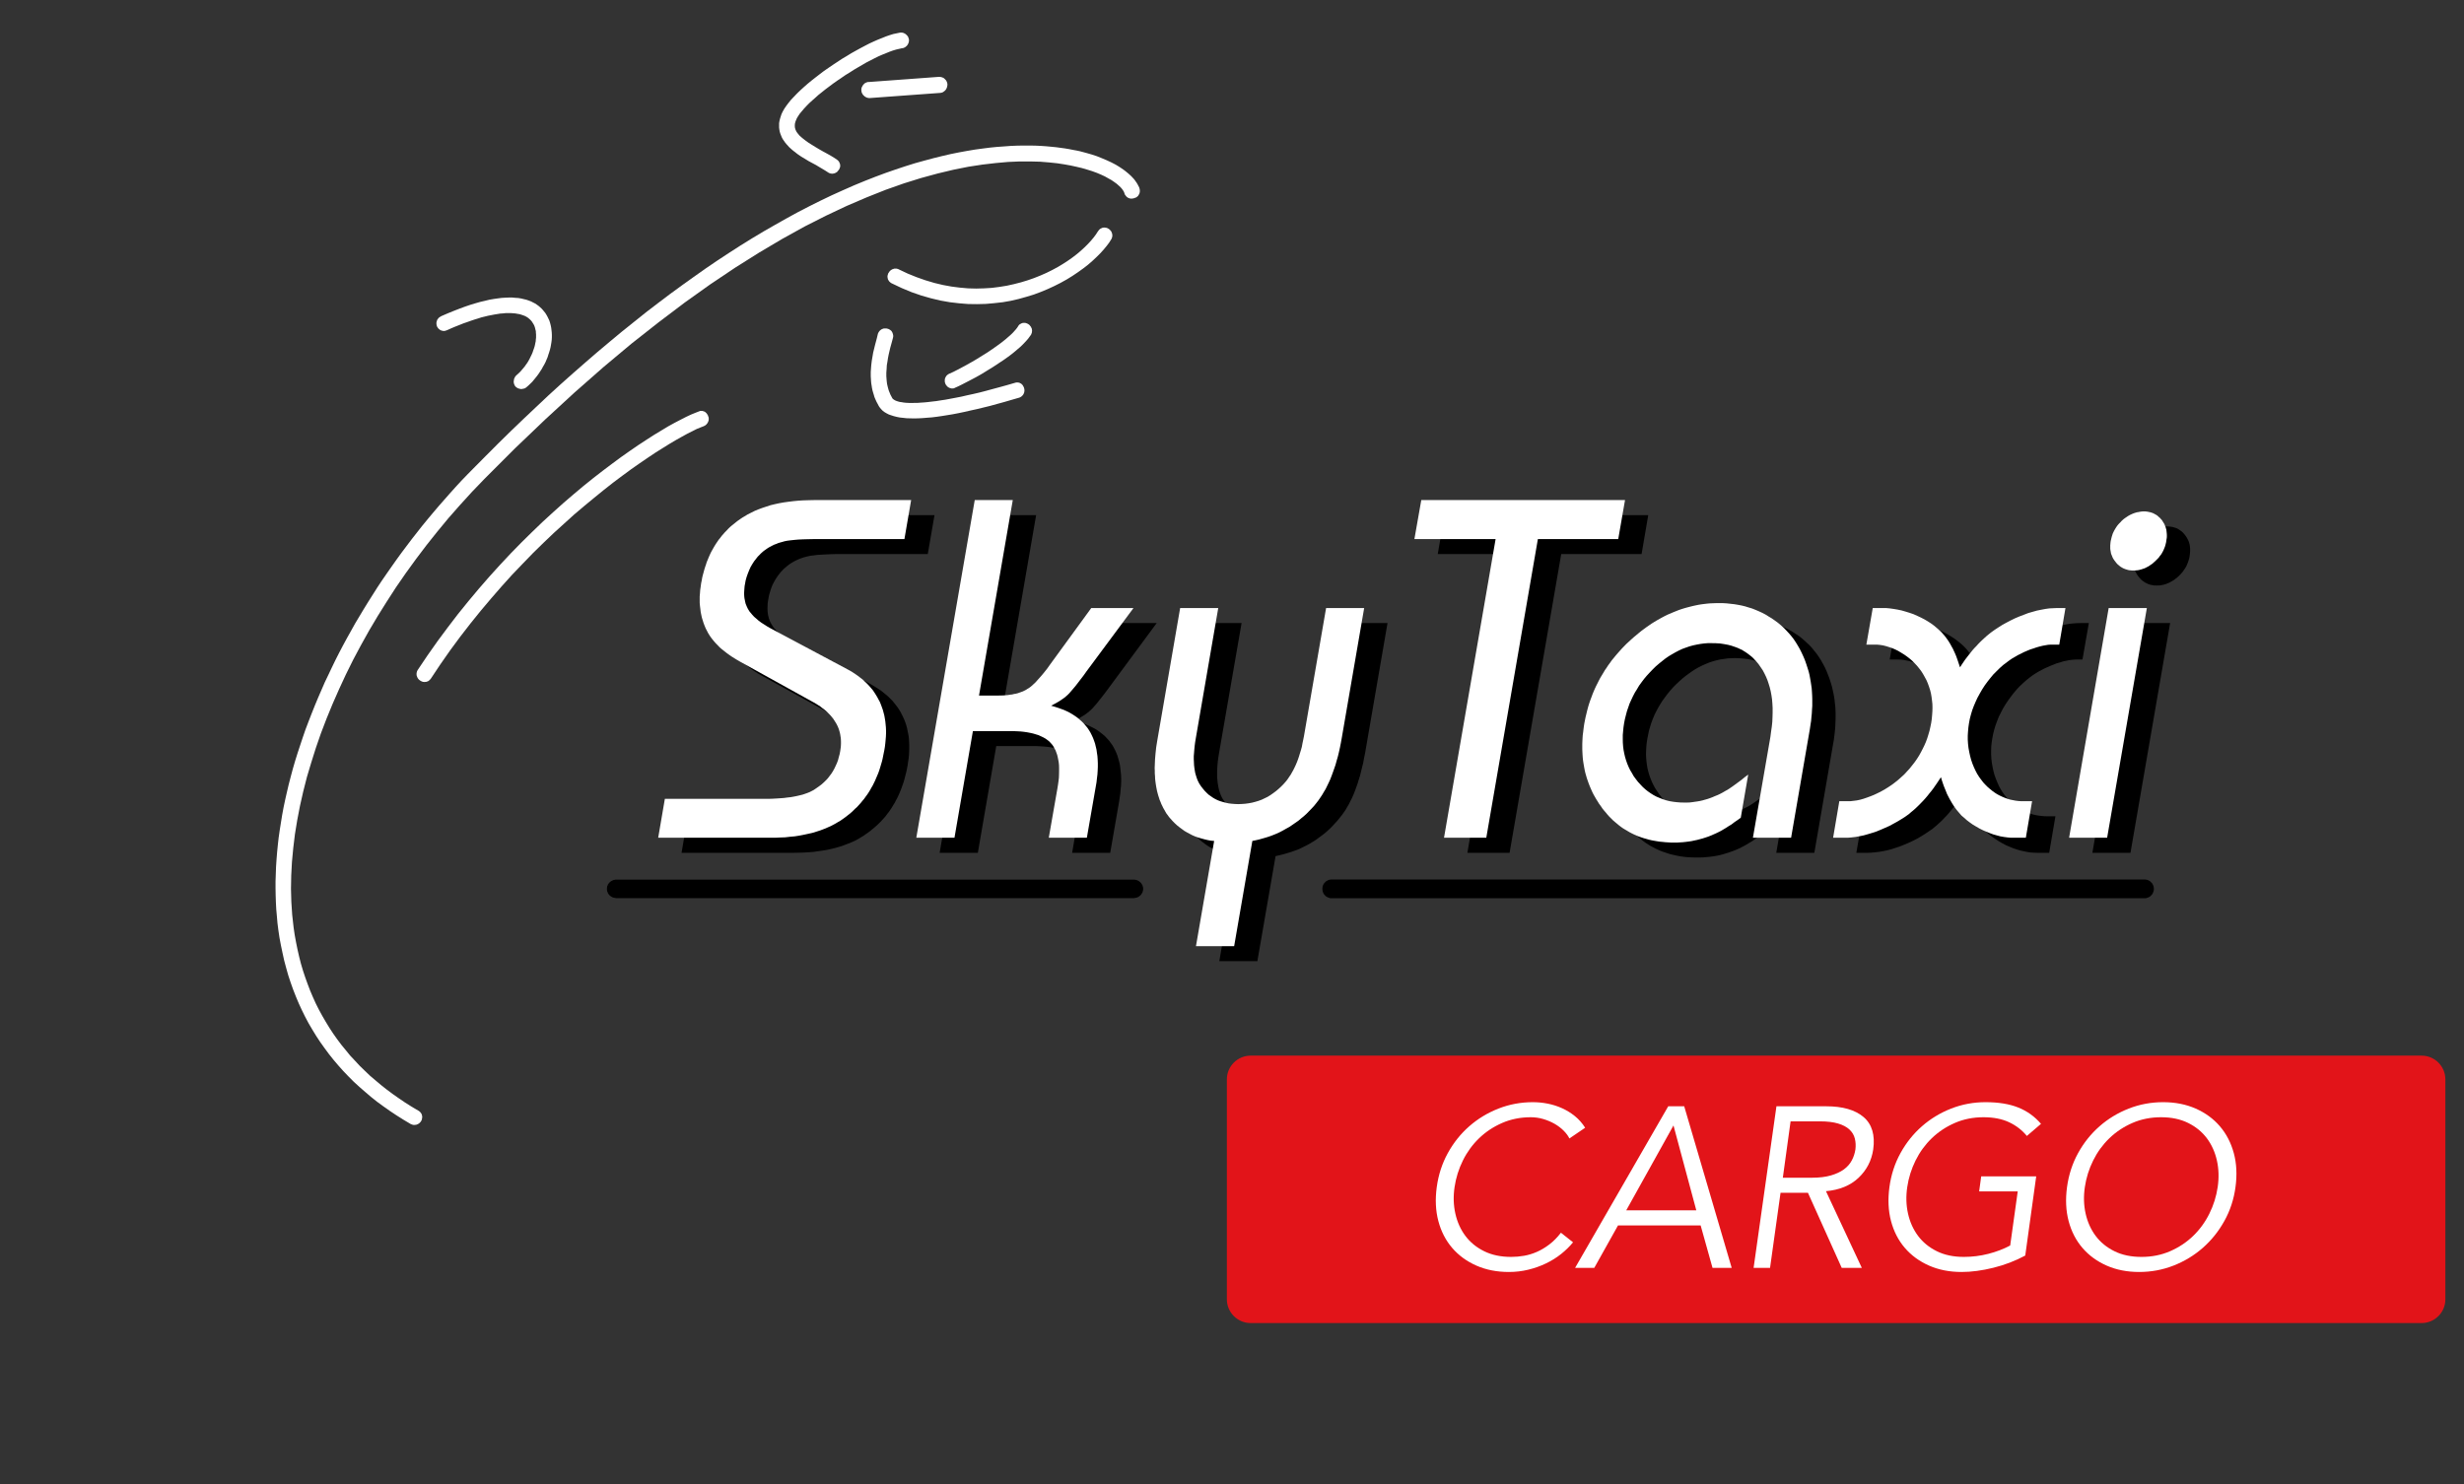 <?xml version="1.0" encoding="UTF-8" standalone="no"?>
<!DOCTYPE svg PUBLIC "-//W3C//DTD SVG 1.1//EN" "http://www.w3.org/Graphics/SVG/1.1/DTD/svg11.dtd">
<svg width="100%" height="100%" viewBox="0 0 239 144" version="1.1" xmlns="http://www.w3.org/2000/svg" xmlns:xlink="http://www.w3.org/1999/xlink" xml:space="preserve" xmlns:serif="http://www.serif.com/" style="fill-rule:evenodd;clip-rule:evenodd;stroke-linejoin:round;stroke-miterlimit:2;">
    <rect x="0" y="0" width="239" height="144" fill="#333333" stroke="none"/>
    <g id="world">
    </g>
    <g id="SHIPPING-MENU" serif:id="SHIPPING MENU">
    </g>
    <g id="CARGO-types" serif:id="CARGO types">
    </g>
    <g>
        <path d="M66.108,82.738L66.754,78.954L76.812,78.954L77.209,78.943L77.591,78.93L77.949,78.907L78.297,78.872L78.634,78.836L78.948,78.796L79.262,78.742L79.55,78.689L79.832,78.618L80.087,78.548L80.344,78.466L80.574,78.384L80.798,78.295L80.99,78.196L81.186,78.096L81.441,77.932L81.686,77.754L81.935,77.573L82.153,77.374L82.365,77.179L82.549,76.968L82.735,76.739L82.896,76.515L83.063,76.275L83.196,76.017L83.325,75.757L83.44,75.493L83.537,75.217L83.624,74.923L83.701,74.624L83.766,74.307L83.792,74.124L83.816,73.949L83.824,73.766L83.837,73.578L83.837,73.402L83.824,73.225L83.816,73.056L83.792,72.896L83.761,72.721L83.721,72.556L83.689,72.397L83.624,72.226L83.568,72.079L83.51,71.916L83.434,71.764L83.364,71.615L83.267,71.476L83.179,71.322L83.069,71.187L82.967,71.045L82.852,70.905L82.723,70.769L82.593,70.641L82.455,70.499L82.315,70.376L82.168,70.253L82,70.129L81.842,70.013L81.669,69.881L81.484,69.77L81.296,69.666L81.098,69.547L74.06,65.645L73.767,65.488L73.49,65.318L73.223,65.146L72.968,64.976L72.723,64.8L72.506,64.625L72.282,64.435L72.077,64.249L71.879,64.066L71.693,63.872L71.513,63.685L71.354,63.484L71.214,63.291L71.073,63.078L70.952,62.867L70.829,62.662L70.713,62.421L70.6,62.161L70.502,61.905L70.415,61.64L70.345,61.368L70.274,61.094L70.229,60.817L70.182,60.533L70.159,60.235L70.131,59.948L70.131,59.33L70.159,59.013L70.182,58.689L70.214,58.366L70.274,58.037L70.317,57.76L70.382,57.496L70.441,57.237L70.502,56.981L70.573,56.726L70.643,56.47L70.729,56.227L70.817,55.997L70.914,55.75L71.007,55.522L71.111,55.298L71.214,55.081L71.329,54.859L71.441,54.646L71.566,54.44L71.693,54.229L71.828,54.03L71.969,53.836L72.109,53.635L72.263,53.45L72.409,53.277L72.576,53.09L72.735,52.917L72.908,52.755L73.081,52.59L73.261,52.432L73.446,52.267L73.646,52.118L73.837,51.977L74.037,51.835L74.245,51.696L74.456,51.563L74.777,51.374L75.117,51.185L75.476,51.022L75.841,50.862L76.216,50.722L76.602,50.592L77.009,50.481L77.427,50.376L77.855,50.281L78.297,50.199L78.763,50.128L79.231,50.072L79.703,50.026L80.202,50.002L80.714,49.98L90.643,49.98L89.991,53.753L81.116,53.753L80.587,53.766L80.105,53.788L79.67,53.812L79.273,53.836L78.921,53.882L78.622,53.915L78.366,53.971L78.161,54.021L77.949,54.077L77.752,54.147L77.554,54.217L77.369,54.3L77.182,54.383L77.009,54.476L76.835,54.577L76.666,54.681L76.499,54.799L76.345,54.917L76.199,55.046L76.043,55.173L75.911,55.314L75.769,55.46L75.64,55.614L75.429,55.892L75.243,56.169L75.07,56.47L74.917,56.773L74.792,57.097L74.688,57.426L74.591,57.76L74.528,58.107L74.489,58.331L74.461,58.537L74.456,58.746L74.445,58.948L74.445,59.142L74.456,59.33L74.477,59.518L74.504,59.688L74.547,59.86L74.591,60.023L74.65,60.187L74.713,60.341L74.792,60.487L74.874,60.63L74.962,60.769L75.059,60.911L75.232,61.103L75.416,61.293L75.629,61.488L75.859,61.674L76.101,61.863L76.369,62.044L76.666,62.222L76.977,62.404L84.433,66.364L84.706,66.528L84.977,66.693L85.232,66.857L85.487,67.028L85.716,67.216L85.942,67.397L86.16,67.585L86.357,67.784L86.557,67.979L86.726,68.19L86.899,68.407L87.068,68.63L87.214,68.849L87.355,69.084L87.481,69.33L87.6,69.571L87.714,69.818L87.808,70.071L87.894,70.323L87.969,70.593L88.028,70.876L88.084,71.152L88.137,71.428L88.166,71.721L88.181,72.01L88.193,72.315L88.193,72.626L88.181,72.937L88.166,73.254L88.137,73.578L88.084,73.902L88.04,74.237L87.981,74.531L87.925,74.819L87.855,75.1L87.785,75.376L87.714,75.645L87.638,75.909L87.541,76.18L87.453,76.433L87.355,76.686L87.253,76.934L87.144,77.179L87.03,77.419L86.899,77.655L86.786,77.884L86.644,78.107L86.518,78.325L86.368,78.548L86.23,78.755L86.069,78.954L85.916,79.165L85.743,79.366L85.576,79.546L85.405,79.736L85.216,79.917L85.031,80.094L84.835,80.265L84.641,80.429L84.444,80.592L84.233,80.751L84.01,80.905L83.803,81.056L83.568,81.199L83.249,81.391L82.923,81.568L82.57,81.726L82.212,81.867L81.842,82.009L81.456,82.139L81.053,82.255L80.644,82.356L80.229,82.449L79.8,82.519L79.345,82.585L78.892,82.649L78.426,82.685L77.937,82.714L77.452,82.726L76.939,82.738L66.108,82.738Z"/>
        <path d="M107.687,82.738L103.993,82.738L104.821,77.92L104.879,77.573L104.922,77.232L104.961,76.909L104.982,76.585L104.994,76.286L104.994,75.992L104.976,75.716L104.949,75.447L104.91,75.175L104.866,74.935L104.796,74.706L104.725,74.47L104.634,74.266L104.54,74.054L104.437,73.865L104.309,73.684L104.167,73.519L104.009,73.367L103.847,73.225L103.651,73.102L103.451,72.986L103.227,72.878L102.999,72.791L102.743,72.697L102.472,72.626L102.196,72.556L101.896,72.498L101.582,72.457L101.244,72.426L100.907,72.404L100.533,72.385L96.633,72.385L94.847,82.738L91.141,82.738L96.797,49.98L100.501,49.98L97.226,68.942L99.152,68.942L99.606,68.919L100.034,68.883L100.246,68.866L100.447,68.831L100.631,68.796L100.816,68.749L100.989,68.7L101.162,68.654L101.327,68.596L101.474,68.526L101.629,68.455L101.769,68.385L101.902,68.308L102.032,68.214L102.255,68.06L102.472,67.868L102.722,67.632L102.972,67.367L103.238,67.05L103.536,66.715L103.824,66.328L104.135,65.916L108.109,60.447L112.196,60.447L107.643,66.611L107.354,67.003L107.073,67.374L106.818,67.702L106.575,68.002L106.368,68.267L106.16,68.502L105.987,68.7L105.819,68.866L105.665,69.001L105.492,69.143L105.319,69.277L105.122,69.406L104.91,69.535L104.693,69.676L104.461,69.806L104.206,69.929L104.54,70.013L104.866,70.117L105.178,70.217L105.481,70.348L105.763,70.475L106.043,70.617L106.298,70.756L106.541,70.917L106.773,71.093L106.997,71.269L107.202,71.449L107.387,71.651L107.573,71.856L107.738,72.079L107.899,72.296L108.039,72.543L108.166,72.791L108.283,73.044L108.384,73.308L108.468,73.59L108.55,73.879L108.621,74.184L108.666,74.495L108.697,74.819L108.736,75.158L108.751,75.493L108.751,75.851L108.736,76.214L108.697,76.585L108.666,76.968L108.61,77.362L108.55,77.766L107.687,82.738Z"/>
        <path d="M130.892,60.447L134.585,60.447L132.402,73.102L132.304,73.566L132.228,74.006L132.12,74.434L132.016,74.853L131.917,75.265L131.794,75.645L131.679,76.029L131.55,76.387L131.423,76.739L131.289,77.073L131.147,77.396L130.994,77.696L130.847,78.001L130.679,78.284L130.521,78.56L130.348,78.812L130.148,79.095L129.925,79.371L129.709,79.636L129.473,79.892L129.241,80.146L128.996,80.393L128.741,80.628L128.474,80.857L128.199,81.069L127.916,81.275L127.629,81.487L127.328,81.673L127.029,81.856L126.703,82.032L126.377,82.191L126.048,82.356L125.78,82.462L125.513,82.555L125.236,82.655L124.955,82.738L124.655,82.832L124.352,82.913L124.052,82.986L123.727,83.056L121.961,93.247L118.269,93.247L120.034,83.056L119.708,83.008L119.397,82.948L119.094,82.89L118.794,82.808L118.5,82.714L118.212,82.614L117.942,82.497L117.675,82.366L117.41,82.226L117.155,82.069L116.915,81.903L116.666,81.714L116.432,81.533L116.216,81.321L115.992,81.115L115.786,80.881L115.659,80.716L115.531,80.558L115.41,80.381L115.296,80.205L115.192,80.035L115.095,79.847L114.994,79.666L114.91,79.464L114.82,79.265L114.749,79.06L114.667,78.848L114.609,78.637L114.553,78.42L114.493,78.196L114.45,77.966L114.4,77.732L114.368,77.502L114.329,77.256L114.309,77.004L114.282,76.756L114.276,76.504L114.264,76.239L114.264,75.704L114.282,75.134L114.34,74.565L114.412,73.96L114.509,73.342L116.736,60.447L120.43,60.447L118.23,73.138L118.175,73.484L118.128,73.836L118.096,74.171L118.072,74.495L118.057,74.807L118.057,75.399L118.084,75.675L118.109,75.945L118.154,76.214L118.198,76.457L118.257,76.686L118.327,76.909L118.409,77.131L118.5,77.326L118.601,77.514L118.768,77.754L118.931,77.978L119.1,78.18L119.3,78.372L119.497,78.548L119.697,78.707L119.919,78.848L120.152,78.977L120.392,79.095L120.637,79.195L120.893,79.276L121.174,79.348L121.45,79.394L121.744,79.442L122.043,79.464L122.357,79.464L122.705,79.453L123.042,79.43L123.375,79.382L123.7,79.323L124.015,79.241L124.328,79.154L124.628,79.036L124.937,78.907L125.226,78.755L125.504,78.596L125.769,78.406L126.036,78.214L126.291,77.99L126.535,77.749L126.78,77.489L127.014,77.227L127.161,77.027L127.317,76.826L127.457,76.611L127.583,76.387L127.72,76.145L127.833,75.899L127.957,75.645L128.072,75.376L128.175,75.106L128.269,74.819L128.36,74.531L128.454,74.218L128.533,73.902L128.601,73.578L128.671,73.236L128.741,72.896L130.892,60.447Z"/>
        <path d="M146.425,82.738L142.331,82.738L147.334,53.753L139.457,53.753L140.11,49.98L159.874,49.98L159.229,53.753L151.434,53.753L146.425,82.738Z"/>
        <path d="M175.985,82.738L172.292,82.738L173.975,72.96L174.057,72.462L174.116,71.974L174.16,71.499L174.193,71.033L174.204,70.583L174.193,70.153L174.187,69.724L174.134,69.318L174.09,68.919L174.02,68.526L173.922,68.156L173.822,67.796L173.693,67.456L173.564,67.121L173.404,66.797L173.231,66.492L173.035,66.169L172.809,65.864L172.694,65.728L172.579,65.587L172.465,65.459L172.336,65.334L172.209,65.217L172.08,65.101L171.939,64.983L171.798,64.877L171.666,64.777L171.51,64.682L171.369,64.589L171.211,64.507L171.058,64.423L170.896,64.353L170.732,64.29L170.569,64.218L170.396,64.159L170.227,64.1L170.033,64.054L169.86,64.007L169.489,63.937L169.092,63.896L168.69,63.86L168.273,63.848L167.908,63.86L167.549,63.879L167.192,63.932L166.827,63.984L166.484,64.066L166.137,64.159L165.785,64.278L165.454,64.413L165.111,64.564L164.786,64.729L164.447,64.918L164.128,65.125L163.814,65.347L163.502,65.576L163.189,65.828L162.874,66.111L162.568,66.398L162.266,66.704L161.992,67.016L161.737,67.327L161.493,67.656L161.255,67.979L161.038,68.319L160.841,68.654L160.656,69.001L160.482,69.349L160.327,69.724L160.188,70.083L160.072,70.452L159.956,70.839L159.874,71.234L159.797,71.615L159.733,72.01L159.69,72.397L159.669,72.772L159.657,73.138L159.669,73.506L159.701,73.852L159.745,74.208L159.804,74.554L159.887,74.889L159.983,75.217L160.097,75.529L160.226,75.847L160.373,76.152L160.538,76.457L160.724,76.744L160.923,77.039L161.14,77.314L161.363,77.573L161.606,77.814L161.852,78.037L162.107,78.23L162.368,78.432L162.65,78.596L162.938,78.742L163.246,78.882L163.558,79L163.872,79.095L164.204,79.178L164.545,79.241L164.889,79.276L165.253,79.31L165.882,79.31L166.137,79.301L166.381,79.276L166.636,79.241L166.881,79.206L167.137,79.165L167.376,79.106L167.636,79.048L167.876,78.964L168.131,78.882L168.377,78.796L168.62,78.694L168.863,78.583L169.105,78.466L169.362,78.336L169.604,78.214L169.815,78.084L170.048,77.932L170.304,77.754L170.569,77.573L170.858,77.35L171.167,77.115L171.486,76.873L171.825,76.597L171.108,80.787L170.802,81.021L170.499,81.235L170.211,81.427L169.944,81.615L169.674,81.774L169.419,81.928L169.175,82.069L168.946,82.185L168.69,82.315L168.434,82.426L168.179,82.531L167.923,82.625L167.665,82.714L167.403,82.796L167.137,82.877L166.866,82.948L166.598,83.008L166.334,83.056L166.055,83.096L165.773,83.131L165.497,83.154L165.214,83.183L164.926,83.19L164.361,83.19L164.072,83.183L163.791,83.167L163.52,83.149L163.246,83.113L162.976,83.078L162.721,83.026L162.465,82.974L162.21,82.913L161.953,82.854L161.71,82.772L161.466,82.69L161.237,82.614L161,82.519L160.77,82.415L160.552,82.315L160.327,82.191L160.109,82.079L159.901,81.949L159.69,81.815L159.49,81.673L159.284,81.521L159.098,81.367L158.903,81.203L158.717,81.033L158.529,80.857L158.359,80.675L158.18,80.487L158.006,80.287L157.844,80.082L157.68,79.871L157.532,79.654L157.377,79.442L157.238,79.235L157.098,79.012L156.976,78.796L156.854,78.572L156.74,78.348L156.637,78.119L156.535,77.896L156.425,77.668L156.343,77.432L156.267,77.184L156.181,76.957L156.112,76.715L156.04,76.469L155.985,76.221L155.926,75.969L155.883,75.716L155.843,75.471L155.812,75.206L155.785,74.947L155.767,74.694L155.742,74.423L155.742,74.158L155.729,73.895L155.742,73.614L155.753,73.342L155.767,73.068L155.785,72.791L155.812,72.508L155.843,72.221L155.893,71.927L155.938,71.651L155.985,71.345L156.056,71.057L156.112,70.769L156.181,70.475L156.267,70.187L156.343,69.905L156.437,69.628L156.535,69.349L156.622,69.073L156.725,68.808L156.849,68.536L156.964,68.267L157.077,68.002L157.206,67.737L157.347,67.478L157.48,67.227L157.622,66.968L157.774,66.727L157.935,66.469L158.103,66.227L158.261,65.993L158.435,65.753L158.608,65.517L158.793,65.277L158.985,65.053L159.174,64.819L159.375,64.6L159.587,64.372L160.015,63.937L160.469,63.506L160.711,63.291L160.954,63.078L161.2,62.879L161.455,62.686L161.698,62.487L161.953,62.315L162.21,62.127L162.465,61.962L162.721,61.798L162.976,61.64L163.232,61.5L163.502,61.351L163.757,61.223L164.019,61.094L164.274,60.963L164.545,60.852L164.811,60.747L165.074,60.653L165.357,60.547L165.627,60.464L165.899,60.388L166.169,60.319L166.452,60.247L166.724,60.187L167.007,60.141L167.284,60.095L167.565,60.059L167.838,60.023L168.131,60.001L168.408,59.978L168.702,59.965L168.989,59.965L169.375,59.978L169.744,59.989L170.118,60.023L170.476,60.071L170.84,60.129L171.183,60.199L171.537,60.295L171.883,60.388L172.222,60.499L172.541,60.63L172.867,60.769L173.183,60.918L173.496,61.081L173.807,61.257L174.116,61.459L174.417,61.651L174.704,61.868L174.991,62.116L175.261,62.363L175.529,62.614L175.772,62.879L176.002,63.172L176.24,63.466L176.442,63.766L176.642,64.077L176.827,64.413L177.007,64.747L177.168,65.101L177.315,65.472L177.456,65.846L177.583,66.239L177.697,66.634L177.768,66.946L177.838,67.263L177.897,67.574L177.946,67.896L177.979,68.226L178.018,68.561L178.037,68.895L178.049,69.248L178.049,69.594L178.037,69.948L178.023,70.306L178.005,70.665L177.967,71.033L177.923,71.404L177.876,71.786L177.806,72.173L175.985,82.738Z"/>
        <path d="M199.37,79.195L198.765,82.738L197.676,82.738L197.326,82.726L196.976,82.709L196.63,82.655L196.291,82.585L195.94,82.508L195.595,82.403L195.254,82.284L194.912,82.144L194.571,81.998L194.234,81.821L193.922,81.644L193.622,81.451L193.33,81.251L193.04,81.033L192.773,80.809L192.517,80.571L192.356,80.393L192.191,80.205L192.042,80.012L191.892,79.811L191.742,79.606L191.612,79.394L191.471,79.178L191.348,78.943L191.228,78.707L191.113,78.466L190.995,78.214L190.892,77.956L190.798,77.696L190.707,77.419L190.611,77.143L190.532,76.862L190.161,77.419L189.788,77.944L189.592,78.196L189.406,78.432L189.209,78.671L189.024,78.895L188.827,79.118L188.627,79.323L188.43,79.534L188.234,79.724L188.023,79.917L187.825,80.094L187.62,80.265L187.424,80.429L187.047,80.682L186.687,80.929L186.303,81.163L185.926,81.38L185.528,81.581L185.12,81.774L184.703,81.949L184.289,82.115L183.851,82.261L183.45,82.392L183.041,82.497L182.638,82.579L182.241,82.649L181.857,82.69L181.472,82.726L181.102,82.738L180.059,82.738L180.672,79.195L181.427,79.195L181.727,79.188L182.042,79.154L182.367,79.106L182.694,79.036L183.034,78.943L183.367,78.836L183.719,78.707L184.077,78.56L184.421,78.395L184.763,78.214L185.099,78.026L185.431,77.814L185.746,77.597L186.061,77.362L186.375,77.115L186.669,76.862L186.955,76.585L187.238,76.291L187.494,76.005L187.747,75.716L187.979,75.411L188.187,75.1L188.395,74.776L188.581,74.447L188.757,74.124L188.918,73.79L189.06,73.437L189.198,73.09L189.312,72.726L189.406,72.356L189.5,71.986L189.57,71.615L189.629,71.216L189.674,70.847L189.697,70.475L189.697,70.105L189.685,69.759L189.662,69.402L189.617,69.06L189.547,68.726L189.461,68.395L189.371,68.072L189.257,67.762L189.119,67.444L188.965,67.155L188.804,66.857L188.619,66.573L188.407,66.297L188.199,66.041L187.967,65.794L187.736,65.563L187.479,65.347L187.224,65.146L186.955,64.947L186.675,64.777L186.386,64.613L186.087,64.459L185.79,64.336L185.501,64.231L185.202,64.136L184.914,64.077L184.606,64.018L184.319,63.995L184.031,63.984L183.296,63.984L183.916,60.447L184.817,60.447L185.191,60.458L185.561,60.483L185.945,60.523L186.316,60.594L186.7,60.675L187.082,60.781L187.467,60.911L187.853,61.046L188.234,61.199L188.592,61.368L188.942,61.558L189.265,61.758L189.582,61.962L189.882,62.186L190.174,62.421L190.441,62.662L190.602,62.826L190.751,62.986L190.892,63.16L191.03,63.343L191.172,63.538L191.311,63.73L191.427,63.937L191.551,64.159L191.671,64.377L191.786,64.625L191.892,64.854L191.997,65.112L192.1,65.37L192.191,65.635L192.285,65.916L192.367,66.186L192.532,65.946L192.702,65.694L192.876,65.459L193.052,65.217L193.229,64.994L193.402,64.765L193.587,64.543L193.771,64.336L193.957,64.125L194.157,63.932L194.353,63.73L194.55,63.538L194.746,63.343L194.955,63.172L195.167,62.997L195.375,62.826L195.737,62.568L196.118,62.315L196.5,62.08L196.886,61.851L197.291,61.64L197.708,61.44L198.125,61.269L198.566,61.094L198.999,60.947L199.427,60.805L199.843,60.7L200.252,60.605L200.646,60.533L201.039,60.487L201.424,60.458L201.795,60.447L202.611,60.447L201.994,63.984L201.437,63.984L201.18,63.995L200.924,64.018L200.661,64.054L200.382,64.113L200.099,64.172L199.811,64.267L199.497,64.353L199.194,64.476L198.88,64.6L198.58,64.729L198.274,64.87L197.998,65.017L197.708,65.171L197.44,65.334L197.177,65.506L196.921,65.694L196.571,65.97L196.249,66.256L195.922,66.562L195.616,66.886L195.326,67.227L195.052,67.585L194.781,67.956L194.526,68.337L194.283,68.738L194.074,69.143L193.874,69.547L193.715,69.953L193.563,70.359L193.437,70.776L193.33,71.199L193.251,71.615L193.19,72.01L193.145,72.416L193.132,72.808L193.132,73.22L193.157,73.614L193.202,74.006L193.272,74.4L193.355,74.8L193.457,75.175L193.587,75.541L193.727,75.887L193.874,76.221L194.05,76.551L194.234,76.85L194.341,77.004L194.445,77.143L194.561,77.285L194.677,77.408L194.877,77.627L195.085,77.826L195.295,78.026L195.513,78.196L195.745,78.348L195.98,78.502L196.209,78.63L196.453,78.755L196.709,78.86L196.964,78.943L197.219,79.024L197.49,79.084L197.766,79.13L198.047,79.165L198.325,79.188L198.627,79.195L199.37,79.195Z"/>
        <path d="M210.227,51.072L210.355,51.079L210.496,51.092L210.61,51.107L210.739,51.127L210.854,51.162L210.969,51.197L211.089,51.233L211.191,51.28L211.294,51.335L211.397,51.406L211.502,51.476L211.597,51.547L211.691,51.626L211.782,51.721L211.864,51.813L211.944,51.92L212.026,52.026L212.096,52.132L212.152,52.232L212.211,52.348L212.269,52.461L212.318,52.582L212.352,52.707L212.387,52.837L212.407,52.965L212.422,53.09L212.435,53.219L212.435,53.501L212.422,53.635L212.407,53.788L212.387,53.942L212.364,54.092L212.329,54.229L212.281,54.383L212.238,54.517L212.187,54.646L212.131,54.786L212.072,54.917L212.002,55.046L211.923,55.173L211.839,55.287L211.759,55.415L211.668,55.53L211.574,55.637L211.467,55.75L211.364,55.857L211.247,55.962L211.133,56.068L211.004,56.156L210.889,56.253L210.762,56.329L210.642,56.4L210.516,56.47L210.39,56.542L210.263,56.585L210.135,56.647L210.005,56.682L209.88,56.726L209.741,56.752L209.473,56.797L209.333,56.797L209.202,56.808L209.064,56.797L208.938,56.797L208.809,56.773L208.683,56.752L208.554,56.726L208.439,56.682L208.321,56.647L208.219,56.585L208.113,56.542L207.997,56.47L207.905,56.4L207.802,56.329L207.707,56.253L207.615,56.156L207.534,56.068L207.442,55.962L207.37,55.857L207.291,55.75L207.228,55.637L207.172,55.53L207.115,55.415L207.068,55.287L207.035,55.173L206.998,55.046L206.976,54.917L206.964,54.786L206.953,54.646L206.937,54.517L206.953,54.383L206.953,54.229L206.976,54.092L206.998,53.942L207.023,53.788L207.058,53.635L207.105,53.501L207.15,53.36L207.193,53.219L207.253,53.09L207.31,52.965L207.379,52.837L207.464,52.707L207.543,52.582L207.626,52.461L207.719,52.348L207.813,52.232L207.916,52.132L208.034,52.026L208.136,51.92L208.262,51.813L208.381,51.721L208.507,51.626L208.636,51.547L208.753,51.476L208.879,51.406L209.01,51.335L209.147,51.28L209.274,51.233L209.402,51.197L209.543,51.162L209.679,51.127L209.808,51.107L209.946,51.092L210.088,51.079L210.227,51.072ZM206.649,82.738L202.954,82.738L206.799,60.447L210.496,60.447L206.649,82.738Z"/>
        <path d="M63.842,81.275L64.489,77.502L74.559,77.502L74.944,77.489L75.325,77.468L75.684,77.444L76.032,77.419L76.369,77.374L76.697,77.338L76.997,77.285L77.285,77.227L77.567,77.162L77.835,77.097L78.079,77.015L78.308,76.934L78.534,76.844L78.731,76.744L78.921,76.645L79.18,76.469L79.435,76.291L79.67,76.116L79.888,75.922L80.1,75.716L80.299,75.505L80.47,75.281L80.644,75.052L80.798,74.807L80.931,74.565L81.06,74.295L81.18,74.03L81.283,73.754L81.359,73.46L81.441,73.167L81.501,72.855L81.526,72.674L81.554,72.486L81.566,72.296L81.572,72.128L81.572,71.956L81.566,71.781L81.554,71.603L81.526,71.428L81.501,71.269L81.469,71.103L81.424,70.946L81.375,70.776L81.316,70.617L81.251,70.463L81.18,70.318L81.098,70.165L81.002,70.013L80.914,69.877L80.817,69.724L80.701,69.583L80.587,69.442L80.47,69.318L80.332,69.178L80.202,69.048L80.056,68.919L79.903,68.796L79.735,68.678L79.577,68.548L79.404,68.437L79.219,68.319L79.031,68.202L78.833,68.096L71.796,64.197L71.508,64.031L71.225,63.86L70.969,63.696L70.713,63.519L70.47,63.343L70.241,63.16L70.018,62.986L69.806,62.804L69.615,62.602L69.436,62.421L69.262,62.222L69.101,62.027L68.949,61.828L68.814,61.628L68.686,61.421L68.579,61.212L68.449,60.963L68.345,60.711L68.247,60.458L68.162,60.187L68.079,59.917L68.02,59.643L67.964,59.366L67.932,59.078L67.894,58.779L67.867,58.481L67.867,57.878L67.894,57.566L67.917,57.237L67.964,56.911L68.009,56.577L68.067,56.309L68.111,56.042L68.176,55.775L68.247,55.522L68.316,55.263L68.392,55.016L68.475,54.776L68.552,54.531L68.649,54.3L68.743,54.067L68.846,53.836L68.949,53.612L69.064,53.401L69.186,53.184L69.307,52.975L69.436,52.767L69.568,52.572L69.703,52.373L69.856,52.187L69.998,51.996L70.159,51.813L70.311,51.639L70.484,51.466L70.643,51.292L70.817,51.127L71.007,50.965L71.196,50.816L71.381,50.664L71.572,50.516L71.772,50.376L71.98,50.234L72.191,50.108L72.518,49.91L72.864,49.737L73.211,49.562L73.576,49.412L73.957,49.271L74.349,49.142L74.744,49.012L75.161,48.912L75.595,48.818L76.043,48.739L76.499,48.676L76.966,48.619L77.452,48.572L77.937,48.543L78.449,48.527L78.975,48.516L88.378,48.516L87.726,52.302L78.851,52.302L78.334,52.313L77.849,52.326L77.406,52.348L77.024,52.383L76.672,52.42L76.357,52.461L76.101,52.511L75.895,52.572L75.684,52.629L75.487,52.687L75.302,52.767L75.104,52.837L74.917,52.93L74.744,53.022L74.57,53.113L74.407,53.219L74.245,53.336L74.08,53.45L73.934,53.577L73.778,53.718L73.646,53.859L73.504,53.997L73.375,54.162L73.164,54.429L72.978,54.716L72.805,55.01L72.666,55.322L72.539,55.637L72.423,55.962L72.326,56.309L72.263,56.655L72.224,56.867L72.206,57.087L72.191,57.285L72.179,57.496L72.179,57.679L72.191,57.878L72.212,58.052L72.25,58.236L72.282,58.4L72.326,58.578L72.391,58.735L72.456,58.89L72.527,59.037L72.609,59.178L72.697,59.32L72.805,59.448L72.968,59.643L73.151,59.841L73.365,60.023L73.593,60.223L73.848,60.411L74.119,60.583L74.407,60.769L74.72,60.947L82.168,64.918L82.441,65.065L82.712,65.229L82.979,65.406L83.222,65.576L83.451,65.753L83.689,65.934L83.894,66.133L84.104,66.328L84.292,66.528L84.476,66.739L84.65,66.946L84.803,67.168L84.949,67.397L85.091,67.632L85.216,67.868L85.347,68.108L85.45,68.366L85.543,68.618L85.635,68.878L85.705,69.143L85.775,69.406L85.825,69.689L85.872,69.977L85.901,70.271L85.929,70.559L85.942,70.858L85.942,71.163L85.929,71.476L85.901,71.798L85.872,72.115L85.831,72.457L85.775,72.791L85.716,73.078L85.66,73.354L85.602,73.648L85.531,73.924L85.45,74.196L85.372,74.459L85.288,74.728L85.199,74.982L85.091,75.24L84.987,75.481L84.885,75.723L84.765,75.969L84.65,76.205L84.521,76.422L84.392,76.657L84.259,76.873L84.118,77.086L83.965,77.292L83.816,77.502L83.651,77.696L83.491,77.896L83.311,78.096L83.14,78.284L82.951,78.454L82.766,78.637L82.581,78.812L82.385,78.977L82.179,79.137L81.968,79.301L81.756,79.453L81.538,79.606L81.305,79.741L80.99,79.928L80.657,80.105L80.305,80.265L79.947,80.417L79.577,80.558L79.192,80.682L78.795,80.804L78.393,80.893L77.964,80.986L77.535,81.069L77.094,81.139L76.627,81.181L76.16,81.235L75.672,81.251L75.188,81.275L63.842,81.275Z" style="fill:white;"/>
        <path d="M105.422,81.275L101.729,81.275L102.569,76.469L102.626,76.116L102.673,75.777L102.711,75.447L102.722,75.134L102.728,74.836L102.728,74.542L102.722,74.248L102.696,73.984L102.651,73.73L102.602,73.484L102.544,73.236L102.466,73.02L102.385,72.796L102.276,72.602L102.172,72.404L102.044,72.226L101.902,72.069L101.756,71.916L101.582,71.781L101.398,71.651L101.186,71.533L100.963,71.428L100.734,71.322L100.478,71.245L100.207,71.163L99.931,71.103L99.631,71.045L99.318,70.999L98.992,70.964L98.642,70.946L98.284,70.93L94.368,70.93L92.581,81.275L88.879,81.275L94.546,48.516L98.237,48.516L94.961,67.478L96.888,67.478L97.341,67.468L97.769,67.432L97.981,67.397L98.181,67.374L98.366,67.327L98.551,67.297L98.724,67.252L98.897,67.191L99.062,67.132L99.224,67.074L99.365,67.003L99.518,66.927L99.637,66.845L99.779,66.763L99.99,66.611L100.207,66.417L100.458,66.181L100.707,65.9L100.977,65.599L101.271,65.248L101.571,64.87L101.871,64.447L105.85,58.989L109.946,58.989L105.378,65.146L105.089,65.553L104.809,65.916L104.552,66.251L104.32,66.552L104.103,66.809L103.906,67.039L103.722,67.252L103.568,67.408L103.407,67.55L103.238,67.692L103.054,67.821L102.857,67.956L102.651,68.084L102.428,68.214L102.196,68.337L101.956,68.466L102.287,68.561L102.614,68.666L102.913,68.772L103.216,68.883L103.498,69.012L103.777,69.154L104.032,69.306L104.277,69.465L104.509,69.628L104.725,69.818L104.937,70.001L105.134,70.199L105.307,70.405L105.481,70.617L105.634,70.847L105.774,71.081L105.901,71.334L106.019,71.591L106.119,71.856L106.216,72.139L106.285,72.426L106.356,72.726L106.4,73.044L106.447,73.354L106.471,73.696L106.486,74.042L106.486,74.389L106.471,74.764L106.447,75.134L106.4,75.517L106.356,75.909L106.285,76.316L105.422,81.275Z" style="fill:white;"/>
        <path d="M128.627,58.989L132.32,58.989L130.137,71.651L130.055,72.103L129.964,72.556L129.869,72.986L129.767,73.402L129.652,73.795L129.543,74.196L129.415,74.565L129.284,74.935L129.158,75.281L129.024,75.623L128.882,75.933L128.729,76.246L128.582,76.551L128.414,76.826L128.256,77.097L128.089,77.35L127.888,77.643L127.674,77.92L127.457,78.189L127.22,78.444L126.977,78.694L126.735,78.943L126.476,79.178L126.21,79.394L125.948,79.616L125.651,79.823L125.363,80.023L125.076,80.218L124.758,80.393L124.443,80.571L124.124,80.739L123.785,80.893L123.526,80.999L123.254,81.103L122.972,81.199L122.689,81.285L122.402,81.367L122.102,81.451L121.788,81.521L121.474,81.586L119.708,91.797L116.004,91.797L117.769,81.586L117.443,81.557L117.132,81.499L116.829,81.427L116.529,81.346L116.236,81.263L115.959,81.163L115.677,81.045L115.41,80.905L115.146,80.764L114.891,80.617L114.65,80.44L114.412,80.265L114.182,80.082L113.951,79.871L113.738,79.654L113.527,79.418L113.394,79.265L113.272,79.095L113.145,78.93L113.042,78.755L112.94,78.572L112.831,78.384L112.742,78.196L112.645,78.001L112.569,77.802L112.484,77.609L112.417,77.396L112.346,77.179L112.288,76.968L112.228,76.739L112.184,76.515L112.141,76.286L112.103,76.041L112.069,75.793L112.043,75.553L112.033,75.299L112.011,75.041L112.011,74.781L111.999,74.518L112.011,74.237L112.033,73.684L112.082,73.102L112.146,72.508L112.244,71.892L114.471,58.989L118.166,58.989L115.981,71.673L115.922,72.031L115.877,72.385L115.844,72.721L115.819,73.044L115.792,73.354L115.792,73.66L115.807,73.949L115.819,74.23L115.85,74.495L115.889,74.747L115.933,74.993L116.004,75.24L116.074,75.459L116.15,75.668L116.247,75.875L116.35,76.063L116.503,76.291L116.677,76.515L116.85,76.722L117.035,76.909L117.231,77.097L117.443,77.244L117.66,77.396L117.887,77.527L118.128,77.643L118.371,77.732L118.642,77.814L118.909,77.884L119.186,77.944L119.48,77.978L119.778,78.001L120.093,78.014L120.44,78.001L120.777,77.978L121.116,77.932L121.435,77.874L121.762,77.79L122.075,77.696L122.375,77.586L122.673,77.444L122.96,77.304L123.239,77.131L123.504,76.945L123.772,76.744L124.027,76.527L124.282,76.291L124.527,76.041L124.758,75.777L124.91,75.575L125.051,75.363L125.193,75.158L125.325,74.923L125.454,74.694L125.575,74.447L125.692,74.196L125.807,73.924L125.91,73.648L126.004,73.367L126.095,73.068L126.188,72.767L126.274,72.457L126.336,72.115L126.406,71.786L126.476,71.44L128.627,58.989Z" style="fill:white;"/>
        <path d="M144.166,81.275L140.065,81.275L145.069,52.302L137.192,52.302L137.86,48.516L157.622,48.516L156.964,52.302L149.169,52.302L144.166,81.275Z" style="fill:white;"/>
        <path d="M173.731,81.275L170.027,81.275L171.722,71.499L171.786,70.999L171.857,70.511L171.907,70.035L171.927,69.583L171.939,69.13L171.939,68.69L171.916,68.267L171.883,67.855L171.825,67.456L171.754,67.074L171.666,66.704L171.557,66.346L171.439,65.993L171.299,65.657L171.151,65.347L170.982,65.029L170.77,64.718L170.559,64.413L170.444,64.278L170.326,64.136L170.2,64.007L170.085,63.879L169.957,63.754L169.815,63.638L169.689,63.538L169.548,63.432L169.401,63.325L169.259,63.232L169.105,63.138L168.958,63.044L168.793,62.974L168.632,62.895L168.466,62.826L168.305,62.768L168.131,62.709L167.962,62.65L167.783,62.602L167.598,62.556L167.224,62.487L166.827,62.426L166.437,62.404L166.022,62.397L165.644,62.397L165.284,62.426L164.926,62.474L164.569,62.539L164.219,62.614L163.872,62.709L163.536,62.826L163.194,62.949L162.862,63.103L162.521,63.28L162.194,63.466L161.869,63.66L161.549,63.879L161.237,64.125L160.923,64.377L160.608,64.647L160.302,64.947L160.015,65.248L159.733,65.553L159.472,65.864L159.229,66.186L158.989,66.516L158.787,66.857L158.576,67.196L158.391,67.55L158.229,67.896L158.062,68.262L157.935,68.63L157.807,69.001L157.707,69.383L157.609,69.77L157.532,70.165L157.474,70.559L157.436,70.946L157.404,71.317L157.404,71.685L157.41,72.044L157.436,72.404L157.48,72.755L157.544,73.09L157.622,73.424L157.719,73.754L157.832,74.076L157.962,74.389L158.109,74.694L158.287,74.993L158.46,75.299L158.664,75.575L158.876,75.851L159.114,76.11L159.342,76.352L159.587,76.574L159.854,76.785L160.118,76.968L160.397,77.143L160.679,77.292L160.982,77.419L161.293,77.537L161.606,77.643L161.939,77.725L162.28,77.783L162.638,77.826L163.002,77.855L163.373,77.862L163.617,77.862L163.872,77.855L164.128,77.826L164.372,77.79L164.627,77.754L164.872,77.713L165.127,77.655L165.37,77.586L165.627,77.514L165.866,77.432L166.112,77.338L166.355,77.232L166.61,77.131L166.855,77.015L167.098,76.886L167.339,76.744L167.565,76.621L167.795,76.469L168.038,76.304L168.305,76.11L168.593,75.899L168.907,75.668L169.221,75.411L169.571,75.147L168.849,79.335L168.538,79.559L168.234,79.765L167.962,79.976L167.68,80.146L167.409,80.323L167.154,80.474L166.91,80.617L166.681,80.734L166.425,80.857L166.182,80.963L165.926,81.074L165.67,81.174L165.4,81.263L165.144,81.346L164.878,81.416L164.616,81.487L164.333,81.545L164.072,81.603L163.791,81.644L163.508,81.679L163.232,81.709L162.95,81.726L162.662,81.745L162.095,81.745L161.813,81.726L161.536,81.709L161.255,81.679L160.988,81.656L160.724,81.615L160.456,81.568L160.2,81.521L159.945,81.463L159.701,81.391L159.445,81.321L159.213,81.244L158.973,81.163L158.74,81.069L158.506,80.963L158.287,80.857L158.062,80.739L157.858,80.617L157.636,80.487L157.424,80.359L157.225,80.218L157.033,80.071L156.834,79.905L156.637,79.741L156.452,79.582L156.279,79.407L156.094,79.224L155.915,79.024L155.753,78.825L155.583,78.63L155.415,78.42L155.268,78.196L155.112,77.99L154.976,77.766L154.845,77.561L154.716,77.338L154.589,77.115L154.475,76.898L154.372,76.669L154.269,76.433L154.173,76.205L154.084,75.969L154.002,75.74L153.917,75.493L153.847,75.247L153.777,75.005L153.72,74.764L153.673,74.518L153.629,74.266L153.584,74.006L153.547,73.754L153.521,73.496L153.502,73.225L153.488,72.96L153.477,72.697L153.477,72.162L153.488,71.886L153.502,71.615L153.521,71.322L153.559,71.045L153.591,70.769L153.629,70.475L153.673,70.187L153.732,69.893L153.791,69.594L153.861,69.306L153.931,69.012L154.002,68.738L154.084,68.444L154.173,68.167L154.269,67.891L154.372,67.62L154.475,67.338L154.583,67.074L154.699,66.809L154.825,66.539L154.954,66.287L155.083,66.029L155.215,65.776L155.371,65.517L155.524,65.264L155.67,65.017L155.838,64.777L155.997,64.53L156.17,64.301L156.343,64.054L156.535,63.824L156.725,63.59L156.919,63.366L157.122,63.138L157.322,62.915L157.75,62.474L158.204,62.057L158.446,61.839L158.702,61.628L158.947,61.421L159.19,61.223L159.445,61.033L159.69,60.852L159.945,60.675L160.2,60.499L160.456,60.341L160.711,60.187L160.982,60.035L161.237,59.894L161.493,59.759L161.754,59.631L162.025,59.518L162.292,59.402L162.562,59.294L162.823,59.189L163.092,59.097L163.362,59.013L163.634,58.936L163.904,58.866L164.188,58.795L164.459,58.735L164.742,58.677L165.018,58.632L165.3,58.596L165.587,58.562L165.866,58.537L166.155,58.526L166.452,58.515L167.11,58.515L167.479,58.537L167.853,58.578L168.223,58.619L168.575,58.677L168.934,58.746L169.278,58.83L169.618,58.936L169.957,59.037L170.282,59.167L170.609,59.307L170.928,59.453L171.243,59.617L171.543,59.806L171.851,59.989L172.151,60.199L172.451,60.417L172.733,60.653L173.007,60.899L173.264,61.164L173.508,61.428L173.751,61.71L173.975,61.998L174.187,62.315L174.377,62.626L174.563,62.949L174.742,63.302L174.903,63.649L175.056,64.007L175.191,64.389L175.318,64.777L175.441,65.171L175.517,65.488L175.573,65.794L175.632,66.123L175.681,66.446L175.728,66.775L175.753,67.11L175.772,67.444L175.784,67.784L175.784,68.491L175.759,68.849L175.74,69.212L175.702,69.583L175.67,69.953L175.611,70.323L175.554,70.711L173.731,81.275Z" style="fill:white;"/>
        <path d="M197.106,77.732L196.5,81.275L195.062,81.275L194.711,81.244L194.376,81.199L194.026,81.139L193.68,81.045L193.343,80.951L192.99,80.821L192.647,80.682L192.312,80.533L191.985,80.369L191.663,80.182L191.357,80L191.066,79.794L190.787,79.582L190.522,79.348L190.252,79.118L190.09,78.93L189.929,78.742L189.777,78.56L189.629,78.361L189.489,78.155L189.347,77.932L189.22,77.713L189.092,77.489L188.965,77.244L188.848,77.015L188.748,76.756L188.643,76.504L188.537,76.239L188.442,75.969L188.348,75.686L188.266,75.399L187.896,75.958L187.526,76.491L187.339,76.739L187.141,76.979L186.955,77.215L186.76,77.444L186.559,77.668L186.36,77.874L186.169,78.071L185.969,78.266L185.772,78.454L185.561,78.637L185.361,78.8L185.16,78.977L184.8,79.235L184.421,79.476L184.038,79.707L183.655,79.917L183.264,80.128L182.855,80.311L182.451,80.487L182.024,80.664L181.6,80.804L181.184,80.929L180.776,81.045L180.373,81.127L179.976,81.199L179.592,81.244L179.221,81.275L177.806,81.275L178.407,77.732L179.462,77.732L179.777,77.696L180.103,77.655L180.43,77.586L180.769,77.489L181.102,77.374L181.454,77.244L181.813,77.097L182.156,76.934L182.508,76.756L182.849,76.561L183.166,76.363L183.493,76.145L183.807,75.909L184.11,75.668L184.41,75.399L184.703,75.134L184.973,74.841L185.236,74.554L185.479,74.248L185.714,73.949L185.931,73.638L186.13,73.326L186.316,72.996L186.489,72.661L186.654,72.325L186.803,71.986L186.936,71.627L187.047,71.269L187.154,70.905L187.238,70.534L187.317,70.153L187.374,69.77L187.409,69.383L187.435,69.012L187.444,68.654L187.435,68.296L187.397,67.944L187.352,67.598L187.294,67.263L187.211,66.933L187.109,66.621L186.992,66.297L186.862,65.993L186.7,65.694L186.539,65.406L186.354,65.112L186.143,64.836L185.931,64.577L185.702,64.336L185.47,64.1L185.23,63.896L184.959,63.685L184.691,63.497L184.41,63.325L184.121,63.15L183.834,63.008L183.534,62.879L183.236,62.779L182.937,62.686L182.65,62.614L182.355,62.568L182.054,62.539L181.031,62.539L181.651,58.989L182.925,58.989L183.307,59.025L183.68,59.078L184.062,59.142L184.447,59.224L184.817,59.33L185.202,59.448L185.599,59.583L185.969,59.749L186.328,59.917L186.675,60.095L187.012,60.295L187.327,60.499L187.629,60.723L187.909,60.963L188.187,61.212L188.337,61.358L188.643,61.71L188.776,61.887L188.918,62.08L189.047,62.279L189.173,62.487L189.292,62.709L189.419,62.931L189.524,63.16L189.639,63.408L189.744,63.66L189.835,63.913L189.929,64.184L190.02,64.459L190.117,64.741L190.279,64.483L190.441,64.242L190.611,63.995L190.787,63.766L190.964,63.538L191.148,63.309L191.321,63.09L191.506,62.879L191.707,62.674L191.892,62.467L192.088,62.268L192.285,62.08L192.482,61.898L192.69,61.71L192.902,61.534L193.11,61.368L193.48,61.103L193.853,60.858L194.234,60.617L194.63,60.401L195.037,60.187L195.443,59.989L195.875,59.806L196.306,59.643L196.735,59.477L197.162,59.355L197.579,59.237L197.987,59.155L198.395,59.078L198.775,59.025L199.159,59.006L199.529,58.989L200.343,58.989L199.741,62.539L198.929,62.539L198.659,62.556L198.395,62.602L198.125,62.65L197.836,62.722L197.546,62.804L197.244,62.908L196.929,63.008L196.618,63.138L196.315,63.266L196.025,63.415L195.737,63.554L195.455,63.72L195.176,63.879L194.92,64.054L194.667,64.242L194.315,64.507L193.984,64.8L193.666,65.112L193.355,65.423L193.062,65.776L192.787,66.123L192.517,66.492L192.262,66.886L192.032,67.286L191.809,67.692L191.622,68.096L191.45,68.502L191.298,68.907L191.172,69.33L191.066,69.736L190.987,70.153L190.929,70.559L190.892,70.964L190.867,71.358L190.867,71.757L190.892,72.162L190.937,72.556L191.006,72.937L191.093,73.337L191.195,73.72L191.321,74.088L191.463,74.434L191.622,74.776L191.786,75.088L191.985,75.399L192.088,75.541L192.191,75.675L192.297,75.817L192.411,75.958L192.612,76.169L192.82,76.375L193.04,76.561L193.26,76.739L193.48,76.898L193.715,77.05L193.957,77.179L194.199,77.292L194.445,77.396L194.7,77.489L194.967,77.573L195.238,77.627L195.5,77.679L195.781,77.713L196.072,77.732L197.106,77.732Z" style="fill:white;"/>
        <path d="M207.823,49.617L208.104,49.617L208.231,49.632L208.359,49.652L208.474,49.68L208.589,49.7L208.704,49.737L208.825,49.782L208.924,49.829L209.029,49.888L209.136,49.945L209.241,50.012L209.333,50.093L209.426,50.179L209.518,50.257L209.599,50.352L209.693,50.452L209.761,50.557L209.831,50.677L209.902,50.781L209.958,50.895L210.005,51.016L210.054,51.127L210.088,51.257L210.125,51.374L210.142,51.501L210.157,51.639L210.17,51.767L210.178,51.905L210.178,52.047L210.17,52.187L210.142,52.338L210.125,52.475L210.1,52.629L210.064,52.779L210.029,52.917L209.984,53.057L209.926,53.195L209.87,53.336L209.808,53.466L209.741,53.588L209.669,53.718L209.588,53.836L209.493,53.95L209.414,54.067L209.309,54.182L209.202,54.288L209.099,54.391L208.986,54.496L208.868,54.603L208.753,54.705L208.624,54.786L208.507,54.87L208.381,54.952L208.251,55.016L208.136,55.081L208.007,55.138L207.87,55.184L207.742,55.228L207.615,55.263L207.483,55.298L207.35,55.322L207.208,55.333L207.08,55.346L206.799,55.346L206.674,55.333L206.544,55.322L206.418,55.298L206.303,55.263L206.182,55.228L206.068,55.184L205.954,55.138L205.851,55.081L205.742,55.016L205.64,54.952L205.549,54.87L205.443,54.786L205.357,54.705L205.269,54.603L205.188,54.496L205.105,54.391L205.034,54.288L204.967,54.182L204.907,54.067L204.864,53.95L204.815,53.836L204.769,53.718L204.744,53.588L204.723,53.466L204.699,53.336L204.687,53.195L204.687,52.917L204.699,52.779L204.712,52.629L204.734,52.475L204.769,52.338L204.803,52.187L204.84,52.047L204.885,51.905L204.929,51.767L204.99,51.639L205.058,51.501L205.128,51.374L205.199,51.257L205.281,51.127L205.357,51.016L205.454,50.895L205.557,50.781L205.666,50.677L205.77,50.557L205.883,50.452L205.997,50.352L206.127,50.257L206.243,50.179L206.368,50.093L206.5,50.012L206.626,49.945L206.753,49.888L206.882,49.829L207.009,49.782L207.15,49.737L207.278,49.7L207.42,49.68L207.555,49.652L207.684,49.632L207.823,49.617ZM204.385,81.275L200.696,81.275L204.534,58.989L208.239,58.989L204.385,81.275Z" style="fill:white;"/>
        <path d="M109.963,87.133L109.963,85.341L110.061,85.341L110.104,85.351L110.152,85.363L110.195,85.363L110.246,85.375L110.279,85.398L110.323,85.411L110.361,85.434L110.407,85.447L110.44,85.47L110.477,85.493L110.507,85.516L110.547,85.552L110.579,85.57L110.619,85.606L110.637,85.634L110.674,85.663L110.701,85.704L110.719,85.735L110.746,85.769L110.765,85.805L110.789,85.851L110.815,85.887L110.822,85.921L110.836,85.969L110.847,86.009L110.861,86.045L110.874,86.098L110.874,86.145L110.886,86.186L110.886,86.279L110.874,86.327L110.874,86.375L110.861,86.409L110.847,86.457L110.836,86.503L110.822,86.539L110.815,86.58L110.789,86.616L110.765,86.662L110.746,86.702L110.719,86.734L110.701,86.768L110.674,86.804L110.637,86.838L110.619,86.861L110.579,86.897L110.547,86.921L110.507,86.945L110.477,86.974L110.44,87.003L110.407,87.015L110.361,87.039L110.323,87.061L110.279,87.073L110.246,87.085L110.195,87.097L110.152,87.102L110.104,87.114L110.061,87.114L110.011,87.133L109.963,87.133ZM109.963,87.133L59.775,87.133L59.775,85.341L109.963,85.341L109.963,87.133ZM59.775,85.341L59.775,87.133L59.73,87.133L59.686,87.114L59.639,87.114L59.602,87.102L59.557,87.097L59.513,87.085L59.46,87.073L59.428,87.061L59.383,87.039L59.346,87.015L59.313,87.003L59.27,86.974L59.23,86.945L59.199,86.921L59.16,86.897L59.139,86.861L59.102,86.838L59.077,86.804L59.046,86.768L59.02,86.734L59.001,86.702L58.975,86.662L58.95,86.616L58.944,86.58L58.931,86.539L58.904,86.503L58.893,86.457L58.883,86.409L58.883,86.375L58.873,86.327L58.873,86.145L58.883,86.098L58.883,86.045L58.893,86.009L58.904,85.969L58.931,85.921L58.944,85.887L58.95,85.851L58.975,85.805L59.001,85.769L59.02,85.735L59.046,85.704L59.077,85.663L59.102,85.634L59.139,85.606L59.16,85.57L59.199,85.552L59.23,85.516L59.27,85.493L59.313,85.47L59.346,85.447L59.383,85.434L59.428,85.411L59.46,85.398L59.513,85.375L59.557,85.363L59.602,85.363L59.639,85.351L59.686,85.341L59.775,85.341Z"/>
        <path d="M208.007,87.143L208.007,85.329L208.104,85.329L208.148,85.341L208.183,85.341L208.231,85.351L208.274,85.363L208.321,85.375L208.359,85.398L208.404,85.411L208.439,85.434L208.474,85.459L208.519,85.481L208.554,85.504L208.589,85.529L208.612,85.563L208.648,85.599L208.683,85.622L208.704,85.656L208.739,85.687L208.762,85.723L208.788,85.757L208.809,85.805L208.825,85.839C208.825,85.839 208.839,85.862 208.844,85.875C208.85,85.888 208.86,85.921 208.86,85.921L208.879,85.969L208.889,86.005L208.903,86.045L208.903,86.098L208.914,86.145L208.914,86.327L208.903,86.375L208.903,86.421L208.889,86.457L208.879,86.503L208.86,86.544L208.844,86.58L208.825,86.632L208.809,86.662L208.788,86.709L208.762,86.745L208.739,86.779L208.704,86.815L208.683,86.849L208.648,86.874L208.589,86.933L208.554,86.967L208.519,86.991L208.474,87.015L208.439,87.039L208.404,87.044L208.359,87.073L208.321,87.085L208.274,87.102L208.231,87.114L208.183,87.133L208.148,87.133L208.104,87.143L208.007,87.143ZM208.007,87.143L129.169,87.143L129.169,85.329L208.007,85.329L208.007,87.143ZM129.169,85.329L129.169,87.143L129.082,87.143L129.029,87.133L128.984,87.133L128.953,87.114L128.903,87.102L128.858,87.085L128.827,87.073L128.78,87.044L128.741,87.039L128.709,87.015L128.659,86.991L128.627,86.967L128.594,86.933L128.556,86.909L128.533,86.874L128.5,86.849L128.474,86.815L128.442,86.779L128.414,86.745L128.398,86.709L128.372,86.662L128.345,86.632L128.338,86.58L128.313,86.544L128.301,86.503L128.289,86.457L128.283,86.421L128.283,86.375L128.269,86.327L128.269,86.145L128.283,86.098L128.283,86.045L128.289,86.005L128.301,85.969L128.313,85.921L128.338,85.875L128.345,85.839L128.372,85.805L128.398,85.757L128.414,85.723L128.442,85.687L128.474,85.656L128.5,85.622L128.533,85.599L128.556,85.563L128.594,85.529L128.627,85.504L128.659,85.481L128.709,85.459L128.741,85.434L128.78,85.411L128.827,85.398L128.858,85.375L128.903,85.363L128.953,85.351L128.984,85.341L129.029,85.341L129.082,85.329L129.169,85.329Z"/>
        <path d="M88.166,3.831L88.166,3.984L88.154,4.055L88.137,4.122L88.111,4.193L88.084,4.251L88.051,4.32L88.007,4.378L87.964,4.436L87.911,4.484L87.855,4.53L87.796,4.577L87.726,4.613L87.654,4.646L87.578,4.669L87.496,4.677L87.226,4.739L86.927,4.807L86.613,4.901L86.287,5.018L85.942,5.159L85.576,5.306L85.204,5.468L84.821,5.658L84.444,5.853L84.037,6.061L83.639,6.294L83.234,6.528L82.826,6.769L82.424,7.028L82.011,7.28L81.622,7.548L81.226,7.815L80.829,8.094L80.458,8.373L80.087,8.65L79.735,8.931L79.388,9.207L79.078,9.487L78.775,9.754L78.481,10.021L78.219,10.289L77.982,10.544L77.778,10.788L77.579,11.023L77.427,11.252L77.297,11.461L77.209,11.669L77.17,11.763L77.139,11.869L77.112,11.96L77.1,12.054L77.094,12.147L77.094,12.239L77.1,12.333L77.112,12.415L77.139,12.503L77.17,12.6L77.209,12.68L77.254,12.773L77.312,12.856L77.382,12.951L77.452,13.032L77.52,13.124L77.708,13.297L77.917,13.47L78.161,13.657L78.436,13.855L78.752,14.052L79.088,14.26L79.459,14.481L79.865,14.712L80.214,14.901L80.541,15.083L80.855,15.271L81.142,15.458L81.201,15.506L81.257,15.55L81.316,15.605L81.359,15.664L81.399,15.723L81.43,15.793L81.456,15.864L81.484,15.935L81.495,16.005L81.495,16.144L81.484,16.213L81.456,16.282L81.43,16.351L81.399,16.422L81.353,16.49L81.305,16.548L81.257,16.604L81.213,16.663L81.155,16.71L81.088,16.746L81.028,16.781L80.956,16.804L80.899,16.828L80.817,16.839L80.747,16.85L80.681,16.85L80.61,16.839L80.541,16.828L80.47,16.804L80.387,16.766L80.332,16.734L80.062,16.559L79.774,16.386L79.459,16.199L79.159,16.017L78.807,15.829L78.436,15.629L78.079,15.411L77.708,15.188L77.355,14.947L77.009,14.677L76.851,14.551L76.697,14.412L76.542,14.272L76.41,14.121L76.269,13.969L76.139,13.807L76.026,13.643L75.917,13.484L75.825,13.308L75.755,13.132L75.684,12.951L75.629,12.762L75.595,12.574L75.57,12.377L75.57,11.96L75.602,11.752L75.655,11.531L75.727,11.299L75.803,11.07L75.928,10.81L76.08,10.544L76.269,10.265L76.487,9.977L76.726,9.683L77.009,9.384L77.297,9.081L77.624,8.767L77.964,8.456L78.322,8.141L78.704,7.826L79.1,7.515L79.507,7.201L79.92,6.887L80.355,6.587L80.798,6.285L81.239,5.994L81.68,5.703L82.13,5.436L82.57,5.165L83.022,4.913L83.466,4.669L83.907,4.436L84.336,4.214L84.759,4.02L85.161,3.843L85.569,3.682L85.942,3.531L86.313,3.403L86.657,3.297L86.986,3.23L87.285,3.168L87.355,3.158L87.438,3.158L87.508,3.168L87.591,3.182L87.654,3.206L87.726,3.239L87.796,3.276L87.855,3.321L87.911,3.367L87.969,3.427L88.02,3.485L88.067,3.541L88.096,3.614L88.121,3.682L88.149,3.76L88.166,3.831Z" style="fill:white;"/>
        <path d="M104.764,14.677L105.335,14.83L105.863,14.98L106.389,15.153L106.888,15.353L107.354,15.55L107.802,15.758L108.225,15.978L108.61,16.213L108.795,16.339L108.968,16.457L109.139,16.584L109.294,16.71L109.451,16.839L109.594,16.968L109.734,17.098L109.849,17.221L109.979,17.359L110.081,17.488L110.176,17.626L110.267,17.756L110.349,17.896L110.419,18.032L110.489,18.161L110.534,18.303L110.547,18.373L110.56,18.452L110.56,18.593L110.547,18.66L110.534,18.731L110.507,18.802L110.477,18.86L110.44,18.916L110.407,18.977L110.361,19.031L110.304,19.078L110.246,19.124L110.19,19.16L110.119,19.184L110.049,19.207L109.963,19.242L109.882,19.253L109.817,19.266L109.665,19.266L109.594,19.253L109.524,19.233L109.451,19.196L109.381,19.172L109.326,19.124L109.268,19.078L109.224,19.022L109.18,18.966L109.126,18.901L109.094,18.837L109.068,18.755L109.023,18.625L108.941,18.487L108.839,18.338L108.697,18.173L108.524,18.014L108.327,17.838L108.084,17.662L107.816,17.477L107.502,17.303L107.17,17.115L106.797,16.942L106.377,16.766L105.933,16.604L105.461,16.457L104.937,16.304L104.39,16.175L103.855,16.058L103.238,15.946L102.544,15.84L101.756,15.758L100.886,15.687L99.931,15.664L98.897,15.664L97.784,15.711L96.586,15.818L95.301,15.967L93.94,16.175L92.484,16.466L90.968,16.828L89.351,17.268L87.67,17.792L85.901,18.417L84.06,19.149L82.13,19.977L80.12,20.925L78.033,21.982L75.873,23.179L73.63,24.507L71.311,25.967L68.905,27.579L66.427,29.345L63.875,31.275L61.241,33.349L58.535,35.614L55.756,38.055L52.904,40.677L49.965,43.487L46.954,46.498L45.771,47.729L44.622,48.992L43.497,50.269L42.413,51.582L41.359,52.905L40.348,54.241L39.363,55.601L38.417,56.971L37.515,58.366L36.643,59.759L35.809,61.164L35.019,62.58L34.264,63.995L33.556,65.423L32.892,66.857L32.263,68.284L31.677,69.712L31.13,71.139L30.639,72.556L30.189,73.984L29.769,75.389L29.412,76.792L29.096,78.189L28.83,79.57L28.608,80.929L28.444,82.284L28.318,83.625L28.248,84.934L28.224,86.233L28.259,87.501L28.342,88.754L28.48,89.988L28.585,90.704L28.715,91.415L28.856,92.109L29.015,92.807L29.188,93.488L29.384,94.152L29.605,94.818L29.84,95.469L30.084,96.11L30.351,96.737L30.627,97.349L30.929,97.948L31.255,98.547L31.594,99.129L31.94,99.699L32.314,100.269L32.695,100.809L33.104,101.356L33.533,101.878L33.959,102.402L34.426,102.901L34.89,103.4L35.389,103.887L35.888,104.363L36.423,104.817L36.958,105.268L37.515,105.708L38.094,106.138L38.688,106.555L39.293,106.967L39.919,107.361L40.568,107.748L40.627,107.777L40.682,107.825L40.742,107.873L40.788,107.93L40.839,107.988L40.87,108.048L40.909,108.118L40.926,108.183L40.938,108.253L40.953,108.323L40.953,108.405L40.938,108.476L40.926,108.559L40.918,108.623L40.882,108.693L40.847,108.765L40.8,108.835L40.753,108.888L40.709,108.933L40.65,108.987L40.583,109.028L40.524,109.065L40.454,109.087L40.395,109.116L40.324,109.123L40.242,109.135L40.104,109.135L40.034,109.123L39.966,109.1L39.898,109.075L39.828,109.046L39.141,108.636L38.477,108.219L37.83,107.789L37.204,107.348L36.585,106.896L35.994,106.426L35.424,105.939L34.87,105.457L34.323,104.958L33.8,104.433L33.3,103.912L32.813,103.365L32.349,102.818L31.905,102.261L31.476,101.679L31.059,101.097L30.665,100.497L30.295,99.892L29.933,99.276L29.596,98.641L29.281,98.001L28.98,97.349L28.699,96.68L28.433,96.002L28.189,95.316L27.96,94.623L27.76,93.913L27.563,93.177L27.402,92.443L27.249,91.715L27.107,90.962L26.994,90.193L26.913,89.546L26.856,88.884L26.796,88.22L26.761,87.544L26.738,86.861L26.726,86.186L26.726,85.493L26.75,84.806L26.775,84.095L26.821,83.402L26.878,82.69L26.949,81.973L27.031,81.251L27.134,80.533L27.249,79.811L27.366,79.084L27.504,78.336L27.657,77.609L27.83,76.85L28.003,76.11L28.2,75.351L28.401,74.6L28.621,73.843L28.856,73.09L29.108,72.325L29.363,71.557L29.628,70.788L29.922,70.013L30.224,69.236L30.536,68.455L30.859,67.68L31.198,66.898L31.509,66.181L31.85,65.472L32.184,64.765L32.534,64.043L32.892,63.338L33.265,62.626L33.647,61.921L34.044,61.212L34.44,60.499L34.855,59.806L35.274,59.107L35.703,58.41L36.144,57.714L36.585,57.016L37.04,56.329L37.504,55.657L37.98,54.975L38.456,54.3L38.944,53.627L39.443,52.965L39.943,52.302L40.454,51.65L40.965,51L41.487,50.364L42.022,49.724L42.554,49.098L43.104,48.471L43.647,47.854L44.202,47.237L44.76,46.632L45.328,46.043L45.912,45.451L47.134,44.217L48.348,43.001L49.557,41.815L50.779,40.642L51.981,39.506L53.18,38.377L54.374,37.286L55.57,36.222L56.766,35.177L57.95,34.153L59.139,33.155L60.312,32.179L61.484,31.24L62.647,30.308L63.817,29.413L64.968,28.543L66.127,27.697L67.28,26.872L68.417,26.069L69.556,25.294L70.691,24.548L71.828,23.816L72.946,23.123L74.074,22.447L75.188,21.809L76.302,21.181L77.406,20.576L78.507,20.008L79.6,19.463L80.69,18.94L81.772,18.452L82.852,17.976L83.894,17.547L84.905,17.15L85.895,16.781L86.868,16.443L87.808,16.131L88.736,15.84L89.644,15.588L90.517,15.353L91.374,15.141L92.211,14.947L93.023,14.783L93.797,14.642L94.564,14.513L95.307,14.412L96.031,14.319L96.726,14.251L97.399,14.204L98.051,14.155L98.68,14.13L99.294,14.121L99.876,14.121L100.431,14.13L100.963,14.155L101.474,14.19L101.974,14.237L102.441,14.283L102.881,14.343L103.31,14.401L103.706,14.468L104.079,14.542L104.437,14.607L104.764,14.677Z" style="fill:white;"/>
        <path d="M51.669,31.322L51.578,31.18L51.475,31.063L51.354,30.948L51.226,30.84L51.093,30.752L50.938,30.666L50.767,30.599L50.594,30.54L50.409,30.481L50.21,30.45L49.997,30.411L49.775,30.391L49.546,30.376L49.047,30.376L48.791,30.405L48.514,30.423L48.232,30.469L47.945,30.516L47.645,30.575L47.336,30.634L47.016,30.713L46.69,30.792L46.353,30.902L46.014,31.005L45.668,31.121L45.307,31.251L44.936,31.378L44.564,31.527L44.181,31.678L43.797,31.839L43.403,32.015L43.32,32.05L43.238,32.074L43.174,32.097L43.089,32.109L43.018,32.109L42.947,32.097L42.877,32.085L42.813,32.061L42.743,32.042L42.682,32.003L42.625,31.956L42.565,31.915L42.519,31.866L42.475,31.806L42.427,31.739L42.391,31.678L42.366,31.598L42.348,31.516L42.334,31.448L42.334,31.295L42.348,31.225L42.366,31.157L42.391,31.086L42.413,31.016L42.462,30.958L42.498,30.902L42.554,30.84L42.613,30.787L42.672,30.752L42.743,30.705L42.813,30.666L43.415,30.405L43.993,30.17L44.564,29.947L45.098,29.75L45.609,29.576L46.108,29.425L46.582,29.289L47.037,29.184L47.466,29.078L47.889,29.006L48.277,28.951L48.661,28.901L49.013,28.881L49.36,28.866L49.686,28.866L49.986,28.895L50.28,28.913L50.556,28.96L50.812,29.022L51.055,29.078L51.291,29.16L51.508,29.242L51.707,29.345L51.892,29.439L52.066,29.553L52.23,29.67L52.377,29.796L52.518,29.923L52.648,30.065L52.762,30.205L52.876,30.341L52.974,30.493L53.088,30.693L53.191,30.902L53.288,31.11L53.358,31.33L53.415,31.551L53.461,31.774L53.49,32.003L53.517,32.239L53.529,32.48L53.529,32.713L53.517,32.959L53.486,33.202L53.446,33.443L53.403,33.687L53.343,33.93L53.272,34.165L53.191,34.406L53.115,34.653L53.017,34.885L52.915,35.128L52.795,35.358L52.665,35.581L52.545,35.805L52.403,36.022L52.262,36.239L52.109,36.451L51.951,36.648L51.79,36.845L51.625,37.045L51.451,37.214L51.267,37.391L51.079,37.555L51.022,37.602L50.952,37.643L50.882,37.684L50.812,37.702L50.741,37.714L50.67,37.729L50.599,37.743L50.523,37.743L50.454,37.729L50.383,37.714L50.313,37.693L50.242,37.673L50.171,37.638L50.115,37.587L50.057,37.555L49.997,37.497L49.954,37.437L49.91,37.37L49.884,37.3L49.857,37.229L49.839,37.147L49.827,37.08L49.827,37.009L49.839,36.927L49.851,36.86L49.857,36.788L49.884,36.718L49.916,36.648L49.954,36.577L49.986,36.521L50.036,36.463L50.095,36.404L50.242,36.274L50.383,36.139L50.523,35.998L50.649,35.846L50.779,35.696L50.909,35.535L51.022,35.37L51.138,35.211L51.24,35.046L51.338,34.871L51.425,34.698L51.508,34.524L51.593,34.35L51.669,34.165L51.725,33.99L51.79,33.812L51.849,33.632L51.892,33.454L51.924,33.284L51.963,33.108L51.975,32.932L51.996,32.77L51.996,32.433L51.981,32.285L51.975,32.121L51.936,31.979L51.904,31.833L51.86,31.692L51.811,31.563L51.74,31.433L51.669,31.322Z" style="fill:white;"/>
        <path d="M40.778,66.041L40.709,65.993L40.65,65.946L40.591,65.887L40.548,65.828L40.513,65.776L40.477,65.705L40.454,65.645L40.43,65.576L40.406,65.506L40.406,65.289L40.43,65.217L40.442,65.146L40.477,65.075L40.513,65.005L41.464,63.59L42.437,62.21L43.426,60.877L44.425,59.571L45.439,58.318L46.461,57.097L47.478,55.927L48.514,54.786L49.546,53.683L50.568,52.638L51.604,51.618L52.621,50.64L53.632,49.712L54.63,48.818L55.614,47.972L56.582,47.159L57.535,46.392L58.464,45.672L59.372,44.988L60.254,44.336L61.099,43.742L61.913,43.183L62.706,42.664L63.446,42.188L64.157,41.759L64.815,41.362L65.444,41.016L66.026,40.713L66.548,40.446L67.025,40.222L67.438,40.053L67.803,39.911L67.932,39.864L68.137,39.864L68.194,39.887L68.264,39.911L68.335,39.935L68.392,39.967L68.449,40.018L68.502,40.064L68.552,40.123L68.591,40.179L68.635,40.249L68.675,40.32L68.692,40.387L68.719,40.458L68.743,40.528L68.743,40.748L68.719,40.82L68.704,40.886L68.675,40.946L68.635,41.016L68.604,41.075L68.552,41.133L68.508,41.189L68.449,41.234L68.392,41.28L68.323,41.315L68.252,41.351L67.949,41.468L67.58,41.618L67.165,41.829L66.678,42.073L66.153,42.361L65.571,42.687L64.944,43.058L64.271,43.478L63.549,43.93L62.806,44.427L62.021,44.964L61.196,45.542L60.344,46.169L59.46,46.832L58.557,47.543L57.63,48.298L56.679,49.082L55.7,49.91L54.727,50.792L53.729,51.696L52.718,52.66L51.707,53.649L50.696,54.694L49.671,55.763L48.655,56.89L47.645,58.052L46.634,59.249L45.635,60.487L44.642,61.769L43.667,63.09L42.718,64.447L41.778,65.859L41.728,65.916L41.682,65.957L41.637,66.005L41.579,66.052L41.523,66.088L41.464,66.111L41.394,66.133L41.323,66.157L41.253,66.157L41.182,66.169L41.114,66.157L41.043,66.157L40.973,66.133L40.909,66.111L40.839,66.075L40.778,66.041Z" style="fill:white;"/>
        <path d="M85.244,39.401L85.129,39.183L85.015,38.971L84.917,38.753L84.821,38.528L84.759,38.31L84.689,38.087L84.628,37.87L84.58,37.638L84.546,37.414L84.509,37.194L84.489,36.974L84.476,36.745L84.461,36.521L84.461,36.081L84.476,35.86L84.509,35.428L84.558,35.011L84.628,34.602L84.694,34.212L84.874,33.478L85.047,32.829L85.147,32.412L85.173,32.332L85.204,32.271L85.244,32.203L85.288,32.144L85.334,32.085L85.384,32.042L85.444,31.991L85.499,31.956L85.569,31.921L85.629,31.901L85.699,31.874L85.763,31.866L85.987,31.866L86.057,31.886L86.133,31.901L86.21,31.933L86.275,31.968L86.338,32.003L86.395,32.05L86.454,32.097L86.498,32.157L86.53,32.215L86.568,32.285L86.588,32.35L86.613,32.421L86.627,32.491L86.639,32.561L86.639,32.643L86.627,32.713L86.613,32.785L86.498,33.213L86.345,33.768L86.199,34.394L86.133,34.729L86.08,35.081L86.019,35.428L85.999,35.79L85.971,36.152L85.971,36.521L85.987,36.704L85.999,36.88L86.019,37.068L86.042,37.243L86.08,37.414L86.127,37.602L86.172,37.773L86.23,37.949L86.3,38.113L86.368,38.284L86.454,38.448L86.542,38.613L86.588,38.683L86.657,38.739L86.741,38.796L86.844,38.855L86.959,38.901L87.1,38.948L87.265,38.994L87.453,39.018L87.648,39.053L87.866,39.076L88.111,39.09L88.378,39.097L88.655,39.09L88.96,39.09L89.28,39.065L89.632,39.042L90.003,39.007L90.402,38.959L90.816,38.912L91.256,38.842L91.712,38.774L92.196,38.683L92.711,38.586L93.239,38.484L93.797,38.354L94.379,38.228L94.989,38.087L95.613,37.926L96.259,37.749L96.944,37.566L97.654,37.37L98.383,37.159L98.454,37.138L98.539,37.115L98.621,37.103L98.691,37.103L98.763,37.115L98.839,37.124L98.909,37.147L98.967,37.185L99.038,37.214L99.094,37.262L99.147,37.321L99.203,37.37L99.235,37.437L99.267,37.497L99.306,37.566L99.331,37.643L99.351,37.729L99.365,37.8L99.365,37.949L99.351,38.019L99.338,38.087L99.318,38.158L99.279,38.214L99.248,38.284L99.209,38.342L99.152,38.39L99.11,38.437L99.051,38.484L98.979,38.528L98.909,38.563L98.839,38.586L98.11,38.796L97.387,39.007L96.703,39.194L96.031,39.38L95.371,39.541L94.743,39.694L94.123,39.829L93.521,39.967L92.952,40.087L92.397,40.193L91.859,40.281L91.342,40.364L90.854,40.434L90.375,40.493L89.913,40.528L89.48,40.563L89.062,40.586L88.665,40.593L88.284,40.586L87.937,40.575L87.6,40.538L87.279,40.504L86.986,40.446L86.709,40.376L86.454,40.294L86.216,40.214L86.01,40.108L85.813,39.994L85.635,39.864L85.487,39.714L85.358,39.565L85.244,39.401Z" style="fill:white;"/>
        <path d="M91.7,37.229L91.674,37.159L91.653,37.088L91.642,37.018L91.642,36.809L91.663,36.745L91.674,36.674L91.712,36.615L91.745,36.545L91.783,36.486L91.827,36.43L91.885,36.381L91.941,36.333L92.01,36.29L92.083,36.254L92.467,36.081L92.882,35.869L93.336,35.628L93.809,35.37L94.303,35.094L94.803,34.799L95.301,34.488L95.801,34.177L96.286,33.848L96.741,33.525L97.181,33.202L97.584,32.877L97.769,32.713L97.947,32.561L98.11,32.412L98.263,32.26L98.397,32.109L98.524,31.968L98.633,31.833L98.724,31.703L98.763,31.633L98.806,31.575L98.851,31.516L98.909,31.468L98.967,31.433L99.024,31.402L99.094,31.367L99.165,31.34L99.235,31.33L99.318,31.322L99.388,31.322L99.458,31.33L99.535,31.351L99.606,31.378L99.676,31.409L99.746,31.448L99.805,31.492L99.865,31.54L99.952,31.657L100.003,31.709L100.022,31.774L100.06,31.839L100.087,31.915L100.093,31.979L100.105,32.05L100.105,32.121L100.093,32.192L100.087,32.271L100.06,32.338L100.034,32.412L100.003,32.48L99.865,32.667L99.723,32.861L99.549,33.061L99.365,33.258L99.165,33.466L98.954,33.667L98.724,33.86L98.492,34.06L98.237,34.271L97.981,34.469L97.714,34.665L97.443,34.859L96.888,35.229L96.319,35.605L95.755,35.951L95.204,36.29L94.673,36.591L94.161,36.86L93.694,37.103L93.292,37.31L92.939,37.484L92.672,37.602L92.608,37.638L92.544,37.657L92.479,37.684L92.267,37.684L92.196,37.657L92.129,37.643L92.058,37.615L92,37.58L91.929,37.532L91.871,37.484L91.827,37.426L91.783,37.37L91.729,37.3L91.7,37.229Z" style="fill:white;"/>
        <path d="M86.184,26.475L86.23,26.419L86.269,26.348L86.313,26.304L86.368,26.245L86.427,26.199L86.486,26.164L86.542,26.129L86.684,26.082L86.754,26.058L86.959,26.058L87.03,26.082L87.1,26.093L87.169,26.129L88.051,26.545L88.91,26.892L89.773,27.195L90.631,27.45L91.468,27.65L92.294,27.802L93.106,27.905L93.906,27.975L94.678,27.996L95.449,27.975L96.204,27.929L96.938,27.835L97.654,27.72L98.34,27.568L99.024,27.392L99.676,27.195L100.305,26.975L100.919,26.73L101.5,26.475L102.058,26.199L102.593,25.909L103.101,25.605L103.58,25.294L104.032,24.976L104.45,24.654L104.834,24.33L105.192,24.002L105.519,23.678L105.807,23.367L106.074,23.049L106.298,22.75L106.486,22.459L106.529,22.403L106.575,22.342L106.618,22.286L106.677,22.239L106.735,22.192L106.805,22.156L106.862,22.133L106.932,22.098L107.003,22.086L107.073,22.077L107.156,22.077L107.227,22.086L107.297,22.098L107.366,22.112L107.432,22.145L107.502,22.18L107.573,22.227L107.629,22.273L107.687,22.332L107.738,22.389L107.784,22.447L107.816,22.515L107.841,22.585L107.866,22.655L107.886,22.726L107.886,22.797L107.899,22.868L107.886,22.931L107.872,23.002L107.854,23.073L107.829,23.144L107.796,23.201L107.584,23.541L107.329,23.878L107.041,24.225L106.715,24.583L106.356,24.941L105.959,25.314L105.53,25.685L105.064,26.046L104.564,26.405L104.041,26.757L103.483,27.103L102.896,27.43L102.276,27.744L101.629,28.043L100.963,28.32L100.273,28.578L99.549,28.798L98.806,29.006L98.039,29.184L97.254,29.321L96.432,29.413L95.613,29.485L94.765,29.506L93.906,29.495L93.036,29.425L92.142,29.321L91.225,29.16L90.305,28.94L89.365,28.672L88.425,28.347L87.469,27.95L86.511,27.496L86.439,27.461L86.368,27.406L86.313,27.358L86.254,27.303L86.21,27.244L86.172,27.173L86.133,27.115L86.113,27.045L86.102,26.975L86.089,26.903L86.08,26.837L86.089,26.765L86.102,26.686L86.127,26.616L86.145,26.545L86.184,26.475Z" style="fill:white;"/>
        <path d="M83.548,8.767L83.548,8.629L83.561,8.559L83.581,8.488L83.619,8.42L83.651,8.349L83.689,8.291L83.734,8.22L83.778,8.179L83.837,8.115L83.894,8.07L83.965,8.038L84.021,8.003L84.104,7.979L84.174,7.957L84.259,7.957L91.071,7.456L91.153,7.456L91.233,7.468L91.304,7.48L91.374,7.504L91.441,7.528L91.512,7.556L91.572,7.603L91.63,7.653L91.685,7.712L91.729,7.756L91.783,7.826L91.815,7.886L91.842,7.957L91.871,8.023L91.885,8.094L91.897,8.165L91.897,8.244L91.885,8.314L91.871,8.397L91.853,8.467L91.827,8.538L91.795,8.608L91.755,8.678L91.712,8.732L91.663,8.79L91.544,8.885L91.474,8.931L91.412,8.966L91.342,8.987L91.272,9.003L91.186,9.014L84.363,9.513L84.292,9.513L84.206,9.498L84.136,9.487L84.066,9.466L84.004,9.431L83.934,9.395L83.875,9.36L83.816,9.301L83.761,9.254L83.707,9.196L83.664,9.128L83.624,9.058L83.593,8.987L83.568,8.92L83.561,8.85L83.548,8.767Z" style="fill:white;"/>
        <g>
            <g>
                <path d="M237.194,104.721L237.194,126.053C237.194,127.325 236.16,128.359 234.888,128.359L121.308,128.359C120.036,128.359 119.002,127.325 119.002,126.053L119.002,104.721C119.002,103.449 120.036,102.415 121.308,102.415L234.888,102.415C236.16,102.415 237.194,103.449 237.194,104.721Z" style="fill:rgb(226,20,25);"/>
                <g>
                    <path d="M152.58,120.525C152.255,120.924 151.871,121.3 151.429,121.654C150.986,122.009 150.495,122.315 149.956,122.573C149.417,122.832 148.845,123.035 148.24,123.182C147.635,123.33 147.008,123.404 146.358,123.404C145.192,123.404 144.14,123.197 143.203,122.784C142.265,122.37 141.483,121.798 140.856,121.068C140.228,120.337 139.782,119.47 139.516,118.466C139.25,117.462 139.199,116.362 139.361,115.167C139.524,113.971 139.882,112.871 140.435,111.868C140.989,110.864 141.682,109.997 142.516,109.266C143.35,108.535 144.295,107.963 145.351,107.55C146.406,107.137 147.517,106.93 148.683,106.93C149.17,106.93 149.654,106.978 150.133,107.074C150.613,107.17 151.074,107.317 151.517,107.517C151.96,107.716 152.373,107.971 152.757,108.281C153.141,108.591 153.473,108.967 153.754,109.41L152.226,110.451C152.108,110.2 151.923,109.949 151.672,109.698C151.421,109.447 151.13,109.225 150.798,109.033C150.465,108.842 150.1,108.687 149.702,108.568C149.303,108.45 148.897,108.391 148.484,108.391C147.48,108.391 146.554,108.576 145.705,108.945C144.856,109.314 144.111,109.808 143.469,110.428C142.826,111.048 142.302,111.768 141.896,112.587C141.491,113.407 141.221,114.266 141.088,115.167C140.955,116.067 140.981,116.927 141.166,117.746C141.35,118.566 141.675,119.285 142.14,119.905C142.605,120.525 143.21,121.02 143.956,121.389C144.701,121.758 145.576,121.942 146.579,121.942C146.993,121.942 147.41,121.905 147.831,121.832C148.251,121.758 148.665,121.632 149.07,121.455C149.476,121.278 149.879,121.038 150.277,120.736C150.676,120.433 151.052,120.053 151.406,119.595L152.58,120.525Z" style="fill:white;fill-rule:nonzero;"/>
                    <path d="M157.739,117.425L164.537,117.425L162.323,109.188L157.739,117.425ZM154.639,123.005L152.779,123.005L161.813,107.329L163.363,107.329L167.969,123.005L166.109,123.005L164.957,118.887L156.942,118.887L154.639,123.005Z" style="fill:white;fill-rule:nonzero;"/>
                    <path d="M172.929,114.259L175.763,114.259C176.471,114.259 177.08,114.185 177.589,114.038C178.099,113.89 178.519,113.694 178.852,113.451C179.184,113.207 179.438,112.919 179.615,112.587C179.793,112.255 179.911,111.897 179.97,111.513C180.014,111.144 179.996,110.794 179.914,110.462C179.833,110.129 179.66,109.838 179.394,109.587C179.128,109.336 178.759,109.14 178.287,109C177.815,108.86 177.224,108.79 176.516,108.79L173.681,108.79L172.929,114.259ZM171.689,123.005L170.094,123.005L172.309,107.329L177.136,107.329C178.73,107.329 179.937,107.675 180.756,108.369C181.575,109.063 181.889,110.111 181.697,111.513C181.534,112.606 181.058,113.525 180.269,114.27C179.479,115.016 178.427,115.447 177.113,115.565L180.59,123.005L178.641,123.005L175.364,115.72L172.707,115.72L171.689,123.005Z" style="fill:white;fill-rule:nonzero;"/>
                    <path d="M196.598,110.207C196.141,109.646 195.569,109.203 194.882,108.878C194.196,108.554 193.366,108.391 192.391,108.391C191.388,108.391 190.461,108.576 189.613,108.945C188.764,109.314 188.018,109.808 187.376,110.428C186.734,111.048 186.21,111.768 185.804,112.587C185.398,113.407 185.129,114.266 184.996,115.167C184.863,116.067 184.889,116.927 185.073,117.746C185.258,118.566 185.583,119.285 186.048,119.905C186.513,120.525 187.118,121.02 187.863,121.389C188.609,121.758 189.483,121.942 190.487,121.942C191.299,121.942 192.093,121.843 192.868,121.643C193.642,121.444 194.347,121.175 194.982,120.835L195.713,115.588L191.971,115.588L192.17,114.126L197.506,114.126L196.443,121.809C195.484,122.326 194.454,122.721 193.355,122.994C192.255,123.267 191.225,123.404 190.266,123.404C189.1,123.404 188.048,123.197 187.111,122.784C186.173,122.37 185.391,121.798 184.764,121.068C184.136,120.337 183.69,119.47 183.424,118.466C183.158,117.462 183.107,116.362 183.269,115.167C183.431,113.971 183.789,112.871 184.343,111.868C184.896,110.864 185.59,109.997 186.424,109.266C187.258,108.535 188.203,107.963 189.258,107.55C190.314,107.137 191.425,106.93 192.591,106.93C193.845,106.93 194.905,107.103 195.768,107.45C196.632,107.797 197.366,108.325 197.971,109.033L196.598,110.207Z" style="fill:white;fill-rule:nonzero;"/>
                    <path d="M215.109,115.167C215.242,114.266 215.216,113.407 215.032,112.587C214.847,111.768 214.522,111.048 214.057,110.428C213.592,109.808 212.987,109.314 212.242,108.945C211.496,108.576 210.622,108.391 209.618,108.391C208.614,108.391 207.688,108.576 206.839,108.945C205.99,109.314 205.245,109.808 204.603,110.428C203.961,111.048 203.437,111.768 203.031,112.587C202.625,113.407 202.355,114.266 202.223,115.167C202.09,116.067 202.116,116.927 202.3,117.746C202.485,118.566 202.809,119.285 203.274,119.905C203.739,120.525 204.344,121.02 205.09,121.389C205.835,121.758 206.71,121.942 207.714,121.942C208.718,121.942 209.644,121.758 210.493,121.389C211.341,121.02 212.087,120.525 212.729,119.905C213.371,119.285 213.895,118.566 214.301,117.746C214.707,116.927 214.976,116.067 215.109,115.167ZM216.836,115.167C216.674,116.362 216.312,117.462 215.751,118.466C215.19,119.47 214.493,120.337 213.659,121.068C212.825,121.798 211.88,122.37 210.825,122.784C209.769,123.197 208.658,123.404 207.492,123.404C206.326,123.404 205.274,123.197 204.337,122.784C203.4,122.37 202.617,121.798 201.99,121.068C201.363,120.337 200.916,119.47 200.65,118.466C200.385,117.462 200.333,116.362 200.495,115.167C200.658,113.971 201.016,112.871 201.569,111.868C202.123,110.864 202.817,109.997 203.651,109.266C204.485,108.535 205.429,107.963 206.485,107.55C207.54,107.137 208.651,106.93 209.817,106.93C210.983,106.93 212.035,107.137 212.973,107.55C213.91,107.963 214.692,108.535 215.32,109.266C215.947,109.997 216.397,110.864 216.67,111.868C216.943,112.871 216.999,113.971 216.836,115.167Z" style="fill:white;fill-rule:nonzero;"/>
                </g>
            </g>
        </g>
    </g>
</svg>
